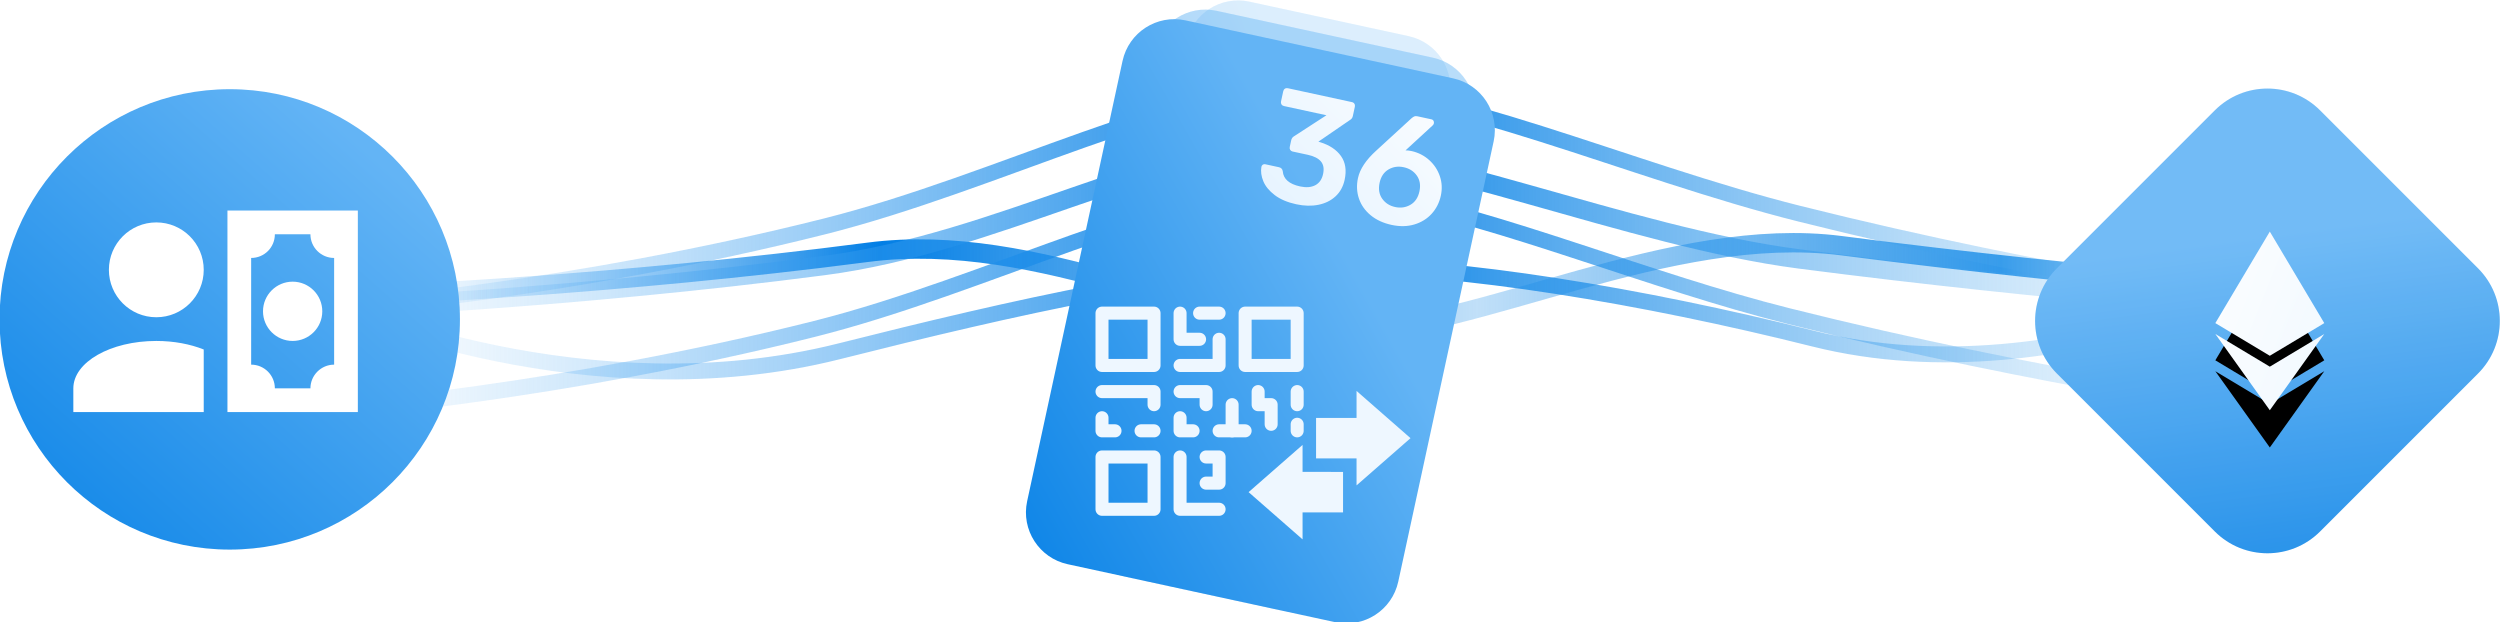 <?xml version="1.0" encoding="UTF-8" standalone="no"?>
<!-- Created with Inkscape (http://www.inkscape.org/) -->

<svg
   xmlns:dc="http://purl.org/dc/elements/1.1/"
   xmlns:cc="http://creativecommons.org/ns#"
   xmlns:rdf="http://www.w3.org/1999/02/22-rdf-syntax-ns#"
   xmlns:svg="http://www.w3.org/2000/svg"
   xmlns="http://www.w3.org/2000/svg"
   xmlns:xlink="http://www.w3.org/1999/xlink"
   xmlns:sodipodi="http://sodipodi.sourceforge.net/DTD/sodipodi-0.dtd"
   xmlns:inkscape="http://www.inkscape.org/namespaces/inkscape"
   width="233.743mm"
   height="58.177mm"
   viewBox="0 0 233.743 58.177"
   version="1.1"
   id="svg4701"
   inkscape:version="0.92.3 (2405546, 2018-03-11)"
   sodipodi:docname="connected2.svg">
  <defs
     id="defs4695">
    <linearGradient
       inkscape:collect="always"
       id="linearGradient9906">
      <stop
         style="stop-color:#63b4f5;stop-opacity:0"
         offset="0"
         id="stop9900" />
      <stop
         id="stop9902"
         offset="0.254"
         style="stop-color:#017ee5;stop-opacity:1" />
      <stop
         style="stop-color:#198be7;stop-opacity:0.271"
         offset="0.563"
         id="stop9969" />
      <stop
         style="stop-color:#3299ea;stop-opacity:1"
         offset="0.833"
         id="stop9908" />
      <stop
         style="stop-color:#63b4f0;stop-opacity:0"
         offset="1"
         id="stop9904" />
    </linearGradient>
    <linearGradient
       inkscape:collect="always"
       id="linearGradient9898">
      <stop
         style="stop-color:#63b4f5;stop-opacity:0"
         offset="0"
         id="stop9892" />
      <stop
         id="stop9894"
         offset="0.491"
         style="stop-color:#017ee5;stop-opacity:1" />
      <stop
         style="stop-color:#188ae7;stop-opacity:0.749;"
         offset="0.618"
         id="stop9945" />
      <stop
         style="stop-color:#3198ea;stop-opacity:0.498;"
         offset="0.745"
         id="stop9943" />
      <stop
         style="stop-color:#63b4f0;stop-opacity:0"
         offset="1"
         id="stop9896" />
    </linearGradient>
    <linearGradient
       id="linearGradient9739"
       inkscape:collect="always">
      <stop
         id="stop9733"
         offset="0"
         style="stop-color:#63b4f5;stop-opacity:0" />
      <stop
         style="stop-color:#017ee5;stop-opacity:1"
         offset="0.499"
         id="stop9735" />
      <stop
         id="stop9737"
         offset="1"
         style="stop-color:#63b4f0;stop-opacity:0" />
    </linearGradient>
    <linearGradient
       id="linearGradient9687"
       inkscape:collect="always">
      <stop
         id="stop9681"
         offset="0"
         style="stop-color:#63b4f5;stop-opacity:0" />
      <stop
         style="stop-color:#017ee5;stop-opacity:1"
         offset="0.499"
         id="stop9683" />
      <stop
         id="stop9685"
         offset="1"
         style="stop-color:#63b4f0;stop-opacity:0" />
    </linearGradient>
    <linearGradient
       inkscape:collect="always"
       xlink:href="#linearGradient9739"
       id="linearGradient4648"
       gradientUnits="userSpaceOnUse"
       x1="29.793"
       y1="86.325"
       x2="127.099"
       y2="86.325"
       gradientTransform="translate(0.013,-3.337)" />
    <linearGradient
       inkscape:collect="always"
       xlink:href="#linearGradient9687"
       id="linearGradient4438"
       x1="29.793"
       y1="86.325"
       x2="127.099"
       y2="86.325"
       gradientUnits="userSpaceOnUse"
       gradientTransform="translate(21.329,-40.167)" />
    <linearGradient
       gradientTransform="translate(43.907,-48.597)"
       gradientUnits="userSpaceOnUse"
       y2="128.423"
       x2="83.911"
       y1="85.9"
       x1="121.519"
       id="linearGradient5163"
       xlink:href="#linearGradient-1"
       inkscape:collect="always" />
    <linearGradient
       gradientUnits="userSpaceOnUse"
       x1="56.815"
       y1="28.396"
       x2="0"
       y2="102.647"
       id="linearGradient-1">
      <stop
         offset="0"
         stop-color="#63B4F5"
         id="stop3717" />
      <stop
         offset="1"
         stop-color="#017EE5"
         id="stop3719" />
    </linearGradient>
    <linearGradient
       id="linearGradient-1-0"
       y2="68.667"
       x2="11"
       y1="26.953"
       x1="42.919"
       gradientUnits="userSpaceOnUse">
      <stop
         id="stop815-9"
         stop-color="#63B4F5"
         offset="0" />
      <stop
         id="stop817-6"
         stop-color="#017EE5"
         offset="1" />
    </linearGradient>
    <filter
       primitiveUnits="userSpaceOnUse"
       filterUnits="objectBoundingBox"
       height="1.958"
       width="2.572"
       y="-0.271"
       x="-0.786"
       id="filter-5-6">
      <feOffset
         id="feOffset825-0"
         dy="5"
         dx="0"
         result="shadowOffsetOuter1"
         in="SourceAlpha" />
      <feGaussianBlur
         id="feGaussianBlur827-7"
         stdDeviation="3 3"
         result="shadowBlurOuter1"
         in="shadowOffsetOuter1" />
      <feColorMatrix
         id="feColorMatrix829-7"
         values="0 0 0 0 0 0 0 0 0 0 0 0 0 0 0 0 0 0 0.05 0 "
         type="matrix"
         in="shadowBlurOuter1" />
    </filter>
    <linearGradient
       id="linearGradient-3-2"
       y2="22.59"
       x2="9.881"
       y1="51.712"
       x1="83.597"
       gradientTransform="scale(0.781,1.281)"
       gradientUnits="userSpaceOnUse">
      <stop
         id="stop820-8"
         stop-color="#E3F2FF"
         offset="0" />
      <stop
         id="stop822-0"
         stop-color="#FFFFFF"
         offset="1" />
    </linearGradient>
    <linearGradient
       id="linearGradient-1-2"
       y2="68.667"
       x2="11"
       y1="26.953"
       x1="42.919"
       gradientUnits="userSpaceOnUse">
      <stop
         id="stop815"
         stop-color="#63B4F5"
         offset="0" />
      <stop
         id="stop817"
         stop-color="#017EE5"
         offset="1" />
    </linearGradient>
    <filter
       primitiveUnits="userSpaceOnUse"
       filterUnits="objectBoundingBox"
       height="1.958"
       width="2.572"
       y="-0.271"
       x="-0.786"
       id="filter-5-6-5">
      <feOffset
         id="feOffset825-0-3"
         dy="5"
         dx="0"
         result="shadowOffsetOuter1"
         in="SourceAlpha" />
      <feGaussianBlur
         id="feGaussianBlur827-7-5"
         stdDeviation="3 3"
         result="shadowBlurOuter1"
         in="shadowOffsetOuter1" />
      <feColorMatrix
         id="feColorMatrix829-7-6"
         values="0 0 0 0 0 0 0 0 0 0 0 0 0 0 0 0 0 0 0.05 0 "
         type="matrix"
         in="shadowBlurOuter1" />
    </filter>
    <linearGradient
       id="linearGradient-3-2-2"
       y2="22.59"
       x2="9.881"
       y1="51.712"
       x1="83.597"
       gradientTransform="scale(0.781,1.281)"
       gradientUnits="userSpaceOnUse">
      <stop
         id="stop820-8-9"
         stop-color="#E3F2FF"
         offset="0" />
      <stop
         id="stop822-0-1"
         stop-color="#FFFFFF"
         offset="1" />
    </linearGradient>
    <linearGradient
       id="linearGradient-1-8"
       y2="68.667"
       x2="11"
       y1="26.953"
       x1="42.919"
       gradientUnits="userSpaceOnUse">
      <stop
         id="stop8778"
         offset="0%"
         stop-color="#63B4F5" />
      <stop
         id="stop8780"
         offset="100%"
         stop-color="#017EE5" />
    </linearGradient>
    <path
       id="path-2"
       d="m 21,11 h 30 c 5.523,0 10,4.477 10,10 v 30 c 0,5.523 -4.477,10 -10,10 H 21 C 15.477,61 11,56.523 11,51 V 21 c 0,-5.523 4.477,-10 10,-10 z"
       inkscape:connector-curvature="0" />
    <linearGradient
       id="linearGradient-3"
       y2="17.052"
       x2="30.67"
       y1="51.712"
       x1="83.597"
       gradientTransform="scale(0.781,1.281)"
       gradientUnits="userSpaceOnUse">
      <stop
         id="stop8784"
         offset="0%"
         stop-color="#E3F2FF" />
      <stop
         id="stop8786"
         offset="100%"
         stop-color="#FFFFFF" />
    </linearGradient>
    <path
       id="path-4"
       d="M 36.317,24 29,36.293 l 7.317,4.39 7.317,-4.39 z M 29,37.756 36.317,48 43.634,37.756 36.317,42.146 Z"
       inkscape:connector-curvature="0" />
    <filter
       id="filter-5"
       filterUnits="objectBoundingBox"
       height="1.958"
       width="2.572"
       y="-0.271"
       x="-0.786">
      <feOffset
         id="feOffset8790"
         result="shadowOffsetOuter1"
         in="SourceAlpha"
         dy="5"
         dx="0" />
      <feGaussianBlur
         id="feGaussianBlur8792"
         result="shadowBlurOuter1"
         in="shadowOffsetOuter1"
         stdDeviation="3" />
      <feColorMatrix
         id="feColorMatrix8794"
         in="shadowBlurOuter1"
         type="matrix"
         values="0 0 0 0 0   0 0 0 0 0   0 0 0 0 0  0 0 0 0.05 0" />
    </filter>
    <linearGradient
       id="linearGradient-1-9"
       y2="1.153"
       x2="0"
       y1="0.319"
       x1="0.638">
      <stop
         id="stop11"
         offset="0%"
         stop-color="#63B4F5" />
      <stop
         id="stop13"
         offset="100%"
         stop-color="#017EE5" />
    </linearGradient>
    <path
       id="path-2-7"
       d="M 55.23,10.811 H 205.574 c 19.882,0 36,16.118 36,36 V 345.982 c 0,19.882 -16.118,36 -36,36 H 55.23 c -19.882,0 -36,-16.118 -36,-36 V 46.811 c 0,-19.882 16.118,-36 36,-36 z"
       inkscape:connector-curvature="0" />
    <path
       id="path-3"
       d="M 75.661,0 H 186.344 c 19.882,0 36,16.118 36,36 v 327.619 c 0,19.882 -16.118,36 -36,36 H 75.661 c -19.882,0 -36,-16.118 -36,-36 V 36 c 0,-19.882 16.118,-36 36,-36 z"
       inkscape:connector-curvature="0" />
    <path
       id="path-4-3"
       d="m 36,21.622 h 185.943 c 19.882,0 36,16.118 36,36 V 363.619 c 0,19.882 -16.118,36 -36,36 H 36 c -19.882,0 -36,-16.118 -36,-36 V 57.622 c 0,-19.882 16.118,-36 36,-36 z"
       inkscape:connector-curvature="0" />
    <linearGradient
       gradientUnits="userSpaceOnUse"
       gradientTransform="scale(1.275,0.784)"
       id="linearGradient-5"
       y2="50.44"
       x2="223.521"
       y1="184.314"
       x1="76.283">
      <stop
         id="stop19"
         offset="0%"
         stop-color="#E3F2FF" />
      <stop
         id="stop21"
         offset="100%"
         stop-color="#FFFFFF" />
    </linearGradient>
    <path
       id="path-6"
       d="m 120.322,124.785 c -4.251,-1.994 -7.431,-4.503 -9.539,-7.529 -2.108,-3.026 -3.232,-6.141 -3.37,-9.345 0,-0.641 0.207,-1.175 0.622,-1.602 0.415,-0.427 0.933,-0.641 1.555,-0.641 h 9.539 c 1.521,0 2.558,0.712 3.111,2.136 1.521,5.055 6.083,7.582 13.686,7.582 4.217,0 7.517,-0.997 9.902,-2.99 2.385,-1.994 3.577,-4.841 3.577,-8.544 0,-3.702 -1.089,-6.39 -3.266,-8.063 -2.177,-1.673 -5.374,-2.51 -9.591,-2.51 h -10.68 c -0.691,0 -1.279,-0.249 -1.763,-0.748 -0.484,-0.498 -0.726,-1.104 -0.726,-1.816 v -4.592 c 0,-1.353 0.449,-2.421 1.348,-3.204 l 18.456,-18.582 h -29.55 c -0.76,0 -1.382,-0.249 -1.866,-0.748 -0.484,-0.498 -0.726,-1.104 -0.726,-1.816 v -7.155 c 0,-0.783 0.242,-1.424 0.726,-1.922 0.484,-0.498 1.106,-0.748 1.866,-0.748 h 44.585 c 0.76,0 1.382,0.249 1.866,0.748 0.484,0.498 0.726,1.139 0.726,1.922 v 6.514 c 0,1.21 -0.449,2.207 -1.348,2.99 l -17.834,18.903 1.244,0.107 c 6.636,0.57 11.906,2.634 15.812,6.194 3.905,3.56 5.858,8.65 5.858,15.272 0,4.699 -1.227,8.793 -3.681,12.281 -2.454,3.489 -5.841,6.176 -10.161,8.063 -4.32,1.887 -9.245,2.83 -14.775,2.83 -6.152,0 -11.353,-0.997 -15.605,-2.99 z m 66.566,-0.427 c -4.389,-2.278 -7.776,-5.411 -10.161,-9.398 -2.385,-3.987 -3.577,-8.472 -3.577,-13.456 0,-6.265 2.696,-13.171 8.087,-20.718 l 18.871,-26.699 c 0.553,-0.712 1.071,-1.246 1.555,-1.602 0.484,-0.356 1.175,-0.534 2.074,-0.534 h 9.85 c 0.622,0 1.123,0.231 1.503,0.694 0.38,0.463 0.57,1.015 0.57,1.655 0,0.498 -0.138,0.961 -0.415,1.388 l -14.516,20.611 c 1.106,-0.285 2.558,-0.427 4.355,-0.427 4.631,0.071 8.9,1.228 12.805,3.471 3.905,2.243 7.016,5.286 9.332,9.131 2.316,3.845 3.473,8.116 3.473,12.815 0,4.841 -1.158,9.273 -3.473,13.296 -2.316,4.023 -5.634,7.226 -9.954,9.611 -4.32,2.385 -9.349,3.578 -15.086,3.578 -5.806,0 -10.904,-1.139 -15.294,-3.417 z m 24.936,-12.655 c 2.696,-2.456 4.044,-5.856 4.044,-10.199 0,-4.272 -1.331,-7.636 -3.992,-10.092 -2.661,-2.456 -5.962,-3.684 -9.902,-3.684 -3.871,0 -7.137,1.228 -9.798,3.684 -2.661,2.456 -3.992,5.82 -3.992,10.092 0,4.343 1.331,7.743 3.992,10.199 2.661,2.456 5.927,3.684 9.798,3.684 3.871,0 7.154,-1.228 9.85,-3.684 z"
       inkscape:connector-curvature="0" />
    <filter
       id="filter-7"
       filterUnits="objectBoundingBox"
       height="1.303"
       width="1.187"
       y="-0.086"
       x="-0.093">
      <feOffset
         id="feOffset25"
         result="shadowOffsetOuter1"
         in="SourceAlpha"
         dy="5"
         dx="0" />
      <feGaussianBlur
         id="feGaussianBlur27"
         result="shadowBlurOuter1"
         in="shadowOffsetOuter1"
         stdDeviation="3" />
      <feColorMatrix
         id="feColorMatrix29"
         in="shadowBlurOuter1"
         type="matrix"
         values="0 0 0 0 0   0 0 0 0 0   0 0 0 0 0  0 0 0 0.05 0" />
    </filter>
    <linearGradient
       gradientUnits="userSpaceOnUse"
       gradientTransform="scale(0.774,1.292)"
       y2="339.696"
       x2="24.846"
       y1="100.025"
       x1="208.236"
       id="linearGradient4186"
       xlink:href="#linearGradient-1-9"
       inkscape:collect="always" />
    <linearGradient
       gradientUnits="userSpaceOnUse"
       gradientTransform="scale(0.676,1.479)"
       y2="311.624"
       x2="58.66"
       y1="86.207"
       x1="231.144"
       id="linearGradient4188"
       xlink:href="#linearGradient-1-9"
       inkscape:collect="always" />
    <linearGradient
       gradientUnits="userSpaceOnUse"
       gradientTransform="scale(0.826,1.211)"
       y2="377.995"
       x2="7.9821731e-12"
       y1="117.488"
       x1="199.334"
       id="linearGradient4190"
       xlink:href="#linearGradient-1-9"
       inkscape:collect="always" />
    <filter
       inkscape:collect="always"
       style="color-interpolation-filters:sRGB"
       id="filter9653"
       x="-0.005"
       width="1.01"
       y="-0.181"
       height="1.361">
      <feGaussianBlur
         inkscape:collect="always"
         stdDeviation="0.194"
         id="feGaussianBlur9655" />
    </filter>
    <filter
       inkscape:collect="always"
       style="color-interpolation-filters:sRGB"
       id="filter9677"
       x="-0.006"
       width="1.011"
       y="-0.069"
       height="1.139">
      <feGaussianBlur
         inkscape:collect="always"
         stdDeviation="0.228"
         id="feGaussianBlur9679" />
    </filter>
    <linearGradient
       inkscape:collect="always"
       xlink:href="#linearGradient9739"
       id="linearGradient4648-4"
       gradientUnits="userSpaceOnUse"
       x1="29.793"
       y1="86.325"
       x2="127.099"
       y2="86.325"
       gradientTransform="translate(0.013,-3.337)" />
    <linearGradient
       inkscape:collect="always"
       xlink:href="#linearGradient9739"
       id="linearGradient9772"
       gradientUnits="userSpaceOnUse"
       gradientTransform="translate(0.013,-3.337)"
       x1="29.793"
       y1="86.325"
       x2="127.099"
       y2="86.325" />
    <linearGradient
       inkscape:collect="always"
       xlink:href="#linearGradient9906"
       id="linearGradient9774"
       gradientUnits="userSpaceOnUse"
       gradientTransform="translate(0.013,-3.337)"
       x1="29.793"
       y1="86.325"
       x2="127.099"
       y2="86.325" />
    <filter
       inkscape:collect="always"
       style="color-interpolation-filters:sRGB"
       id="filter9653-5"
       x="-0.005"
       width="1.01"
       y="-0.181"
       height="1.361">
      <feGaussianBlur
         inkscape:collect="always"
         stdDeviation="0.194"
         id="feGaussianBlur9655-4" />
    </filter>
    <linearGradient
       inkscape:collect="always"
       xlink:href="#linearGradient9687"
       id="linearGradient9814"
       gradientUnits="userSpaceOnUse"
       gradientTransform="translate(21.329,-40.167)"
       x1="29.793"
       y1="86.325"
       x2="127.099"
       y2="86.325" />
    <linearGradient
       inkscape:collect="always"
       xlink:href="#linearGradient9898"
       id="linearGradient9890"
       gradientUnits="userSpaceOnUse"
       gradientTransform="translate(21.329,-40.167)"
       x1="29.793"
       y1="86.325"
       x2="127.099"
       y2="86.325" />
    <linearGradient
       inkscape:collect="always"
       xlink:href="#linearGradient9898"
       id="linearGradient9961"
       gradientUnits="userSpaceOnUse"
       gradientTransform="translate(21.329,-40.167)"
       x1="29.793"
       y1="86.325"
       x2="127.099"
       y2="86.325" />
    <linearGradient
       inkscape:collect="always"
       xlink:href="#linearGradient9687"
       id="linearGradient9967"
       gradientUnits="userSpaceOnUse"
       gradientTransform="translate(21.329,-40.167)"
       x1="29.793"
       y1="86.325"
       x2="127.099"
       y2="86.325" />
    <linearGradient
       inkscape:collect="always"
       xlink:href="#linearGradient9687"
       id="linearGradient9978"
       gradientUnits="userSpaceOnUse"
       gradientTransform="translate(21.329,-40.167)"
       x1="29.793"
       y1="86.325"
       x2="127.099"
       y2="86.325" />
    <linearGradient
       inkscape:collect="always"
       xlink:href="#linearGradient9906"
       id="linearGradient9980"
       gradientUnits="userSpaceOnUse"
       gradientTransform="translate(0.013,-3.337)"
       x1="29.793"
       y1="86.325"
       x2="127.099"
       y2="86.325" />
    <style
       id="style958">.a{fill:none;stroke:currentColor;stroke-linecap:round;stroke-linejoin:round;stroke-width:1.5px;}</style>
    <style
       id="style1009">.a{fill:none;stroke:currentColor;stroke-linecap:round;stroke-linejoin:round;stroke-width:1.5px;}</style>
  </defs>
  <sodipodi:namedview
     id="base"
     pagecolor="#ffffff"
     bordercolor="#666666"
     borderopacity="1.0"
     inkscape:pageopacity="0.0"
     inkscape:pageshadow="2"
     inkscape:zoom="7.9195959"
     inkscape:cx="401.27474"
     inkscape:cy="71.142936"
     inkscape:document-units="mm"
     inkscape:current-layer="layer1"
     showgrid="false"
     inkscape:window-width="3785"
     inkscape:window-height="2130"
     inkscape:window-x="55"
     inkscape:window-y="0"
     inkscape:window-maximized="1"
     showguides="true"
     inkscape:guide-bbox="true">
    <sodipodi:guide
       position="164.481,36.727"
       orientation="0,1"
       id="guide8846"
       inkscape:locked="false" />
    <sodipodi:guide
       position="184.793,20.423"
       orientation="0,1"
       id="guide8848"
       inkscape:locked="false" />
    <sodipodi:guide
       position="95.062,56.604"
       orientation="1,0"
       id="guide9807"
       inkscape:locked="false" />
  </sodipodi:namedview>
  <g
     inkscape:label="Layer 1"
     inkscape:groupmode="layer"
     id="layer1"
     transform="translate(11.87,-22.445)">
    <g
       id="g9976"
       transform="matrix(2.632,0,0,2.632,-156.323,-40.044)">
      <path
         transform="matrix(0.707,0,0,1,31.457,-10.977)"
         sodipodi:nodetypes="csssc"
         inkscape:connector-curvature="0"
         id="path4381"
         d="m 50.395,45.659 c 0,0 12.234,3.798 24.906,1.539 8.663,-1.544 17.936,-3.045 24.606,-3.045 6.597,0 15.742,1.072 24.324,2.594 12.785,2.268 25.99,-3.072 25.99,-3.072"
         style="fill:none;stroke:url(#linearGradient9978);stroke-width:0.565;stroke-linecap:butt;stroke-linejoin:miter;stroke-miterlimit:4;stroke-dasharray:none;stroke-opacity:1;filter:url(#filter9677)" />
      <path
         transform="matrix(0.707,0,0,-1.219,47.546,144.243)"
         sodipodi:nodetypes="csssc"
         inkscape:connector-curvature="0"
         id="path4381-6"
         d="m 29.801,90.267 c 0,0 11.502,0.273 24.177,1.233 8.665,0.656 17.273,-2.294 23.944,-2.294 6.599,0 16.414,3.132 24.998,2.485 12.788,-0.963 24.192,-1.424 24.192,-1.424"
         style="opacity:1;vector-effect:none;fill:none;fill-opacity:1;stroke:url(#linearGradient9980);stroke-width:0.565;stroke-linecap:butt;stroke-linejoin:miter;stroke-miterlimit:4;stroke-dasharray:none;stroke-dashoffset:0;stroke-opacity:1;filter:url(#filter9653)" />
      <path
         transform="matrix(0.707,0,0,-1.219,46.018,144.711)"
         sodipodi:nodetypes="csssc"
         inkscape:connector-curvature="0"
         id="path4381-6-7"
         d="m 29.801,90.267 c 0,0 11.502,0.273 24.177,1.233 8.665,0.656 16.611,3.462 23.283,3.462 6.599,0 17.076,-2.624 25.66,-3.27 12.788,-0.963 24.192,-1.424 24.192,-1.424"
         style="opacity:1;vector-effect:none;fill:none;fill-opacity:1;stroke:url(#linearGradient4648-4);stroke-width:0.565;stroke-linecap:butt;stroke-linejoin:miter;stroke-miterlimit:4;stroke-dasharray:none;stroke-dashoffset:0;stroke-opacity:1;filter:url(#filter9653-5)" />
      <path
         style="fill:none;stroke:url(#linearGradient9967);stroke-width:0.565;stroke-linecap:butt;stroke-linejoin:miter;stroke-miterlimit:4;stroke-dasharray:none;stroke-opacity:1;filter:url(#filter9677)"
         d="m 51.13,50.1 c 0,0 11.499,-0.643 24.171,-2.902 8.663,-1.544 17.803,-4.982 24.472,-4.982 6.597,0 15.876,3.009 24.457,4.531 12.785,2.268 24.186,3.353 24.186,3.353"
         id="path9886"
         inkscape:connector-curvature="0"
         sodipodi:nodetypes="csssc"
         transform="matrix(0.707,0,0,1,30.955,-15.418)" />
      <path
         transform="matrix(0.707,0,0,1,30.593,-11.776)"
         sodipodi:nodetypes="cssssc"
         inkscape:connector-curvature="0"
         id="path9939"
         d="m 51.13,50.1 c 0,0 11.499,-0.643 24.171,-2.902 8.663,-1.544 17.803,-4.982 24.472,-4.982 1.23,0 2.554,0.105 3.949,0.285 6.085,0.786 13.527,3.008 20.508,4.246 12.785,2.268 24.186,3.353 24.186,3.353"
         style="fill:none;stroke:url(#linearGradient9961);stroke-width:0.565;stroke-linecap:butt;stroke-linejoin:miter;stroke-miterlimit:4;stroke-dasharray:none;stroke-opacity:1;filter:url(#filter9677)" />
    </g>
    <g
       id="g8672"
       transform="matrix(0.999,0,0,0.999,-141.114,0.693)">
      <circle
         style="fill:url(#linearGradient5163);fill-opacity:1;stroke-width:0.265"
         id="path5155"
         cx="150.874"
         cy="51.666"
         r="21.545" />
      <path
         style="fill:#ffffff;fill-rule:evenodd;stroke:none;stroke-width:1.109"
         inkscape:connector-curvature="0"
         d="m 148.441,47.027 c 0,2.452 -1.986,4.438 -4.438,4.438 -2.452,0 -4.438,-1.986 -4.438,-4.438 0,-2.452 1.986,-4.438 4.438,-4.438 2.452,0 4.438,1.986 4.438,4.438 m 0,7.456 v 5.858 h -12.204 v -2.219 c 0,-2.452 3.473,-4.438 7.766,-4.438 1.664,0 3.184,0.3 4.438,0.799 m 14.423,5.858 H 150.66 V 41.479 h 12.204 v 18.861 m -8.876,-9.431 c 0,-1.531 1.243,-2.774 2.774,-2.774 1.531,0 2.774,1.243 2.774,2.774 0,1.531 -1.243,2.774 -2.774,2.774 -1.531,0 -2.774,-1.243 -2.774,-2.774 m 6.657,-4.993 c -1.22,0 -2.219,-0.987 -2.219,-2.219 h -3.328 c 0,1.232 -0.987,2.219 -2.219,2.219 v 9.985 c 1.232,0 2.219,0.999 2.219,2.219 h 3.328 c 0,-1.22 0.999,-2.219 2.219,-2.219 z"
         id="path3919" />
    </g>
    <g
       id="Landing---Desktop"
       transform="matrix(0.696,0,0,0.696,177.858,30.178)"
       style="fill:none;fill-rule:evenodd;stroke:none;stroke-width:1">
      <g
         transform="translate(-238,-6763)"
         id="Landing---About-">
        <g
           transform="translate(-270,5948)"
           id="Jobs">
          <g
             id="Job"
             transform="translate(480,475)">
            <g
               id="g8810"
               transform="translate(0,312)">
              <g
                 transform="translate(24,24)"
                 id="Icon-ETH">
                <g
                   transform="rotate(-45,36,36)"
                   id="BG">
                  <use
                     style="fill:url(#linearGradient-1-8)"
                     id="use8799"
                     xlink:href="#path-2"
                     x="0"
                     y="0"
                     width="100%"
                     height="100%" />
                  <use
                     id="use8801"
                     xlink:href="#path-2"
                     style="fill:#ffffff;fill-opacity:0.1"
                     x="0"
                     y="0"
                     width="100%"
                     height="100%" />
                </g>
                <g
                   id="Shape"
                   style="fill-rule:nonzero">
                  <use
                     id="use8804"
                     xlink:href="#path-4"
                     style="fill:#000000;fill-opacity:1;filter:url(#filter-5)"
                     x="0"
                     y="0"
                     width="100%"
                     height="100%" />
                  <use
                     id="use8806"
                     xlink:href="#path-4"
                     style="fill:url(#linearGradient-3)"
                     x="0"
                     y="0"
                     width="100%"
                     height="100%" />
                </g>
              </g>
            </g>
          </g>
        </g>
      </g>
    </g>
    <g
       id="g9832"
       transform="matrix(2.242,0,0,2.242,-128.257,-65.241)">
      <g
         transform="matrix(0.06,0.013,-0.013,0.06,99.474,38.195)"
         id="Rectangle--2"
         style="opacity:0.5;fill:none;fill-rule:evenodd;stroke:none;stroke-width:1">
        <use
           xlink:href="#path-2-7"
           id="use36"
           style="fill:url(#linearGradient4186)"
           x="0"
           y="0"
           width="100%"
           height="100%" />
        <use
           xlink:href="#path-2-7"
           id="use38"
           style="fill:#ffffff;fill-opacity:0.1"
           x="0"
           y="0"
           width="100%"
           height="100%" />
      </g>
      <g
         transform="matrix(0.06,0.013,-0.013,0.06,99.474,38.195)"
         id="Rectangle--3"
         style="opacity:0.25;fill:none;fill-rule:evenodd;stroke:none;stroke-width:1">
        <use
           xlink:href="#path-3"
           id="use41"
           style="fill:url(#linearGradient4188)"
           x="0"
           y="0"
           width="100%"
           height="100%" />
        <use
           xlink:href="#path-3"
           id="use43"
           style="fill:#ffffff;fill-opacity:0.1"
           x="0"
           y="0"
           width="100%"
           height="100%" />
      </g>
      <g
         transform="matrix(0.06,0.013,-0.013,0.06,99.474,38.195)"
         id="36-"
         style="fill:none;fill-rule:evenodd;stroke:none;stroke-width:1">
        <use
           xlink:href="#path-6"
           id="use52"
           style="fill:#000000;fill-opacity:1;filter:url(#filter-7)"
           x="0"
           y="0"
           width="100%"
           height="100%" />
        <g
           id="g9819">
          <use
             xlink:href="#path-4-3"
             id="use47"
             style="opacity:0.93;fill:url(#linearGradient4190);fill-rule:evenodd;stroke:none;stroke-width:1"
             x="0"
             y="0"
             width="100%"
             height="100%"
             transform="translate(1.7195608e-5,1.5413919e-5)" />
          <use
             height="100%"
             width="100%"
             y="0"
             x="0"
             style="fill:url(#linearGradient-5);fill-rule:evenodd"
             id="use54"
             xlink:href="#path-6" />
        </g>
      </g>
    </g>
    <g
       id="g1082"
       transform="matrix(0.811,0,0,0.815,90.556,51.112)"
       style="fill:none;fill-opacity:0.391;stroke:#eef7ff;stroke-opacity:1">
      <polyline
         id="polyline1015"
         points="0.75 12.75 0.75 14.25 2.25 14.25"
         class="a"
         style="fill:none;fill-opacity:0.391;stroke:#eef7ff;stroke-width:1.5px;stroke-linecap:round;stroke-linejoin:round;stroke-opacity:1" />
      <rect
         id="rect1017"
         height="6"
         width="6"
         y="0.75"
         x="0.75"
         class="a"
         style="fill:none;fill-opacity:0.391;stroke:#eef7ff;stroke-width:1.5px;stroke-linecap:round;stroke-linejoin:round;stroke-opacity:1" />
      <rect
         id="rect1019"
         height="6"
         width="6"
         y="0.75"
         x="17.25"
         class="a"
         style="fill:none;fill-opacity:0.391;stroke:#eef7ff;stroke-width:1.5px;stroke-linecap:round;stroke-linejoin:round;stroke-opacity:1" />
      <rect
         id="rect1021"
         height="6"
         width="6"
         y="17.25"
         x="0.75"
         class="a"
         style="fill:none;fill-opacity:0.391;stroke:#eef7ff;stroke-width:1.5px;stroke-linecap:round;stroke-linejoin:round;stroke-opacity:1" />
      <line
         id="line1023"
         y2="0.75"
         x2="14.25"
         y1="0.75"
         x1="12"
         class="a"
         style="fill:none;fill-opacity:0.391;stroke:#eef7ff;stroke-width:1.5px;stroke-linecap:round;stroke-linejoin:round;stroke-opacity:1" />
      <polyline
         id="polyline1025"
         points="9.75 0.75 9.75 3.75 12 3.75"
         class="a"
         style="fill:none;fill-opacity:0.391;stroke:#eef7ff;stroke-width:1.5px;stroke-linecap:round;stroke-linejoin:round;stroke-opacity:1" />
      <polyline
         id="polyline1027"
         points="14.25 3.75 14.25 6.75 9.75 6.75"
         class="a"
         style="fill:none;fill-opacity:0.391;stroke:#eef7ff;stroke-width:1.5px;stroke-linecap:round;stroke-linejoin:round;stroke-opacity:1" />
      <polyline
         id="polyline1029"
         points="0.75 9.75 6.75 9.75 6.75 11.25"
         class="a"
         style="fill:none;fill-opacity:0.391;stroke:#eef7ff;stroke-width:1.5px;stroke-linecap:round;stroke-linejoin:round;stroke-opacity:1" />
      <line
         id="line1031"
         y2="14.25"
         x2="6.75"
         y1="14.25"
         x1="5.25"
         class="a"
         style="fill:none;fill-opacity:0.391;stroke:#eef7ff;stroke-width:1.5px;stroke-linecap:round;stroke-linejoin:round;stroke-opacity:1" />
      <polyline
         id="polyline1035"
         points="14.25 23.25 9.75 23.25 9.75 17.25"
         class="a"
         style="fill:none;fill-opacity:0.391;stroke:#eef7ff;stroke-width:1.5px;stroke-linecap:round;stroke-linejoin:round;stroke-opacity:1" />
      <polyline
         id="polyline1039"
         points="12.75 17.25 14.25 17.25 14.25 20.25 12.75 20.25"
         class="a"
         style="fill:none;fill-opacity:0.391;stroke:#eef7ff;stroke-width:1.5px;stroke-linecap:round;stroke-linejoin:round;stroke-opacity:1" />
      <polyline
         id="polyline1041"
         points="9.75 12.75 9.75 14.25 11.25 14.25"
         class="a"
         style="fill:none;fill-opacity:0.391;stroke:#eef7ff;stroke-width:1.5px;stroke-linecap:round;stroke-linejoin:round;stroke-opacity:1" />
      <line
         id="line1043"
         y2="14.25"
         x2="17.25"
         y1="14.25"
         x1="14.25"
         class="a"
         style="fill:none;fill-opacity:0.391;stroke:#eef7ff;stroke-width:1.5px;stroke-linecap:round;stroke-linejoin:round;stroke-opacity:1" />
      <line
         id="line1045"
         y2="11.25"
         x2="15.75"
         y1="14.25"
         x1="15.75"
         class="a"
         style="fill:none;fill-opacity:0.391;stroke:#eef7ff;stroke-width:1.5px;stroke-linecap:round;stroke-linejoin:round;stroke-opacity:1" />
      <polyline
         id="polyline1047"
         points="9.75 9.75 12.75 9.75 12.75 11.25"
         class="a"
         style="fill:none;fill-opacity:0.391;stroke:#eef7ff;stroke-width:1.5px;stroke-linecap:round;stroke-linejoin:round;stroke-opacity:1" />
      <line
         id="line1049"
         y2="11.25"
         x2="23.25"
         y1="9.75"
         x1="23.25"
         class="a"
         style="fill:none;fill-opacity:0.391;stroke:#eef7ff;stroke-width:1.5px;stroke-linecap:round;stroke-linejoin:round;stroke-opacity:1" />
      <line
         id="line1051"
         y2="14.25"
         x2="23.25"
         y1="13.5"
         x1="23.25"
         class="a"
         style="fill:none;fill-opacity:0.391;stroke:#eef7ff;stroke-width:1.5px;stroke-linecap:round;stroke-linejoin:round;stroke-opacity:1" />
      <polyline
         id="polyline1053"
         points="18.75 9.75 18.75 11.25 20.25 11.25 20.25 13.5"
         class="a"
         style="fill:none;fill-opacity:0.391;stroke:#eef7ff;stroke-width:1.5px;stroke-linecap:round;stroke-linejoin:round;stroke-opacity:1" />
    </g>
    <path
       style="fill:#eef7ff;fill-opacity:1;stroke-width:1.262"
       inkscape:connector-curvature="0"
       d="m 111.178,65.304 v -3.785 h 3.785 v -2.523 l 5.046,4.416 -5.046,4.416 v -2.523 h -3.785 m 2.523,1.262 v 3.785 h -3.785 v 2.523 l -5.046,-4.416 5.046,-4.416 v 2.523 z"
       id="path5180-3"
       sodipodi:nodetypes="cccccccccccccccc" />
  </g>
</svg>
